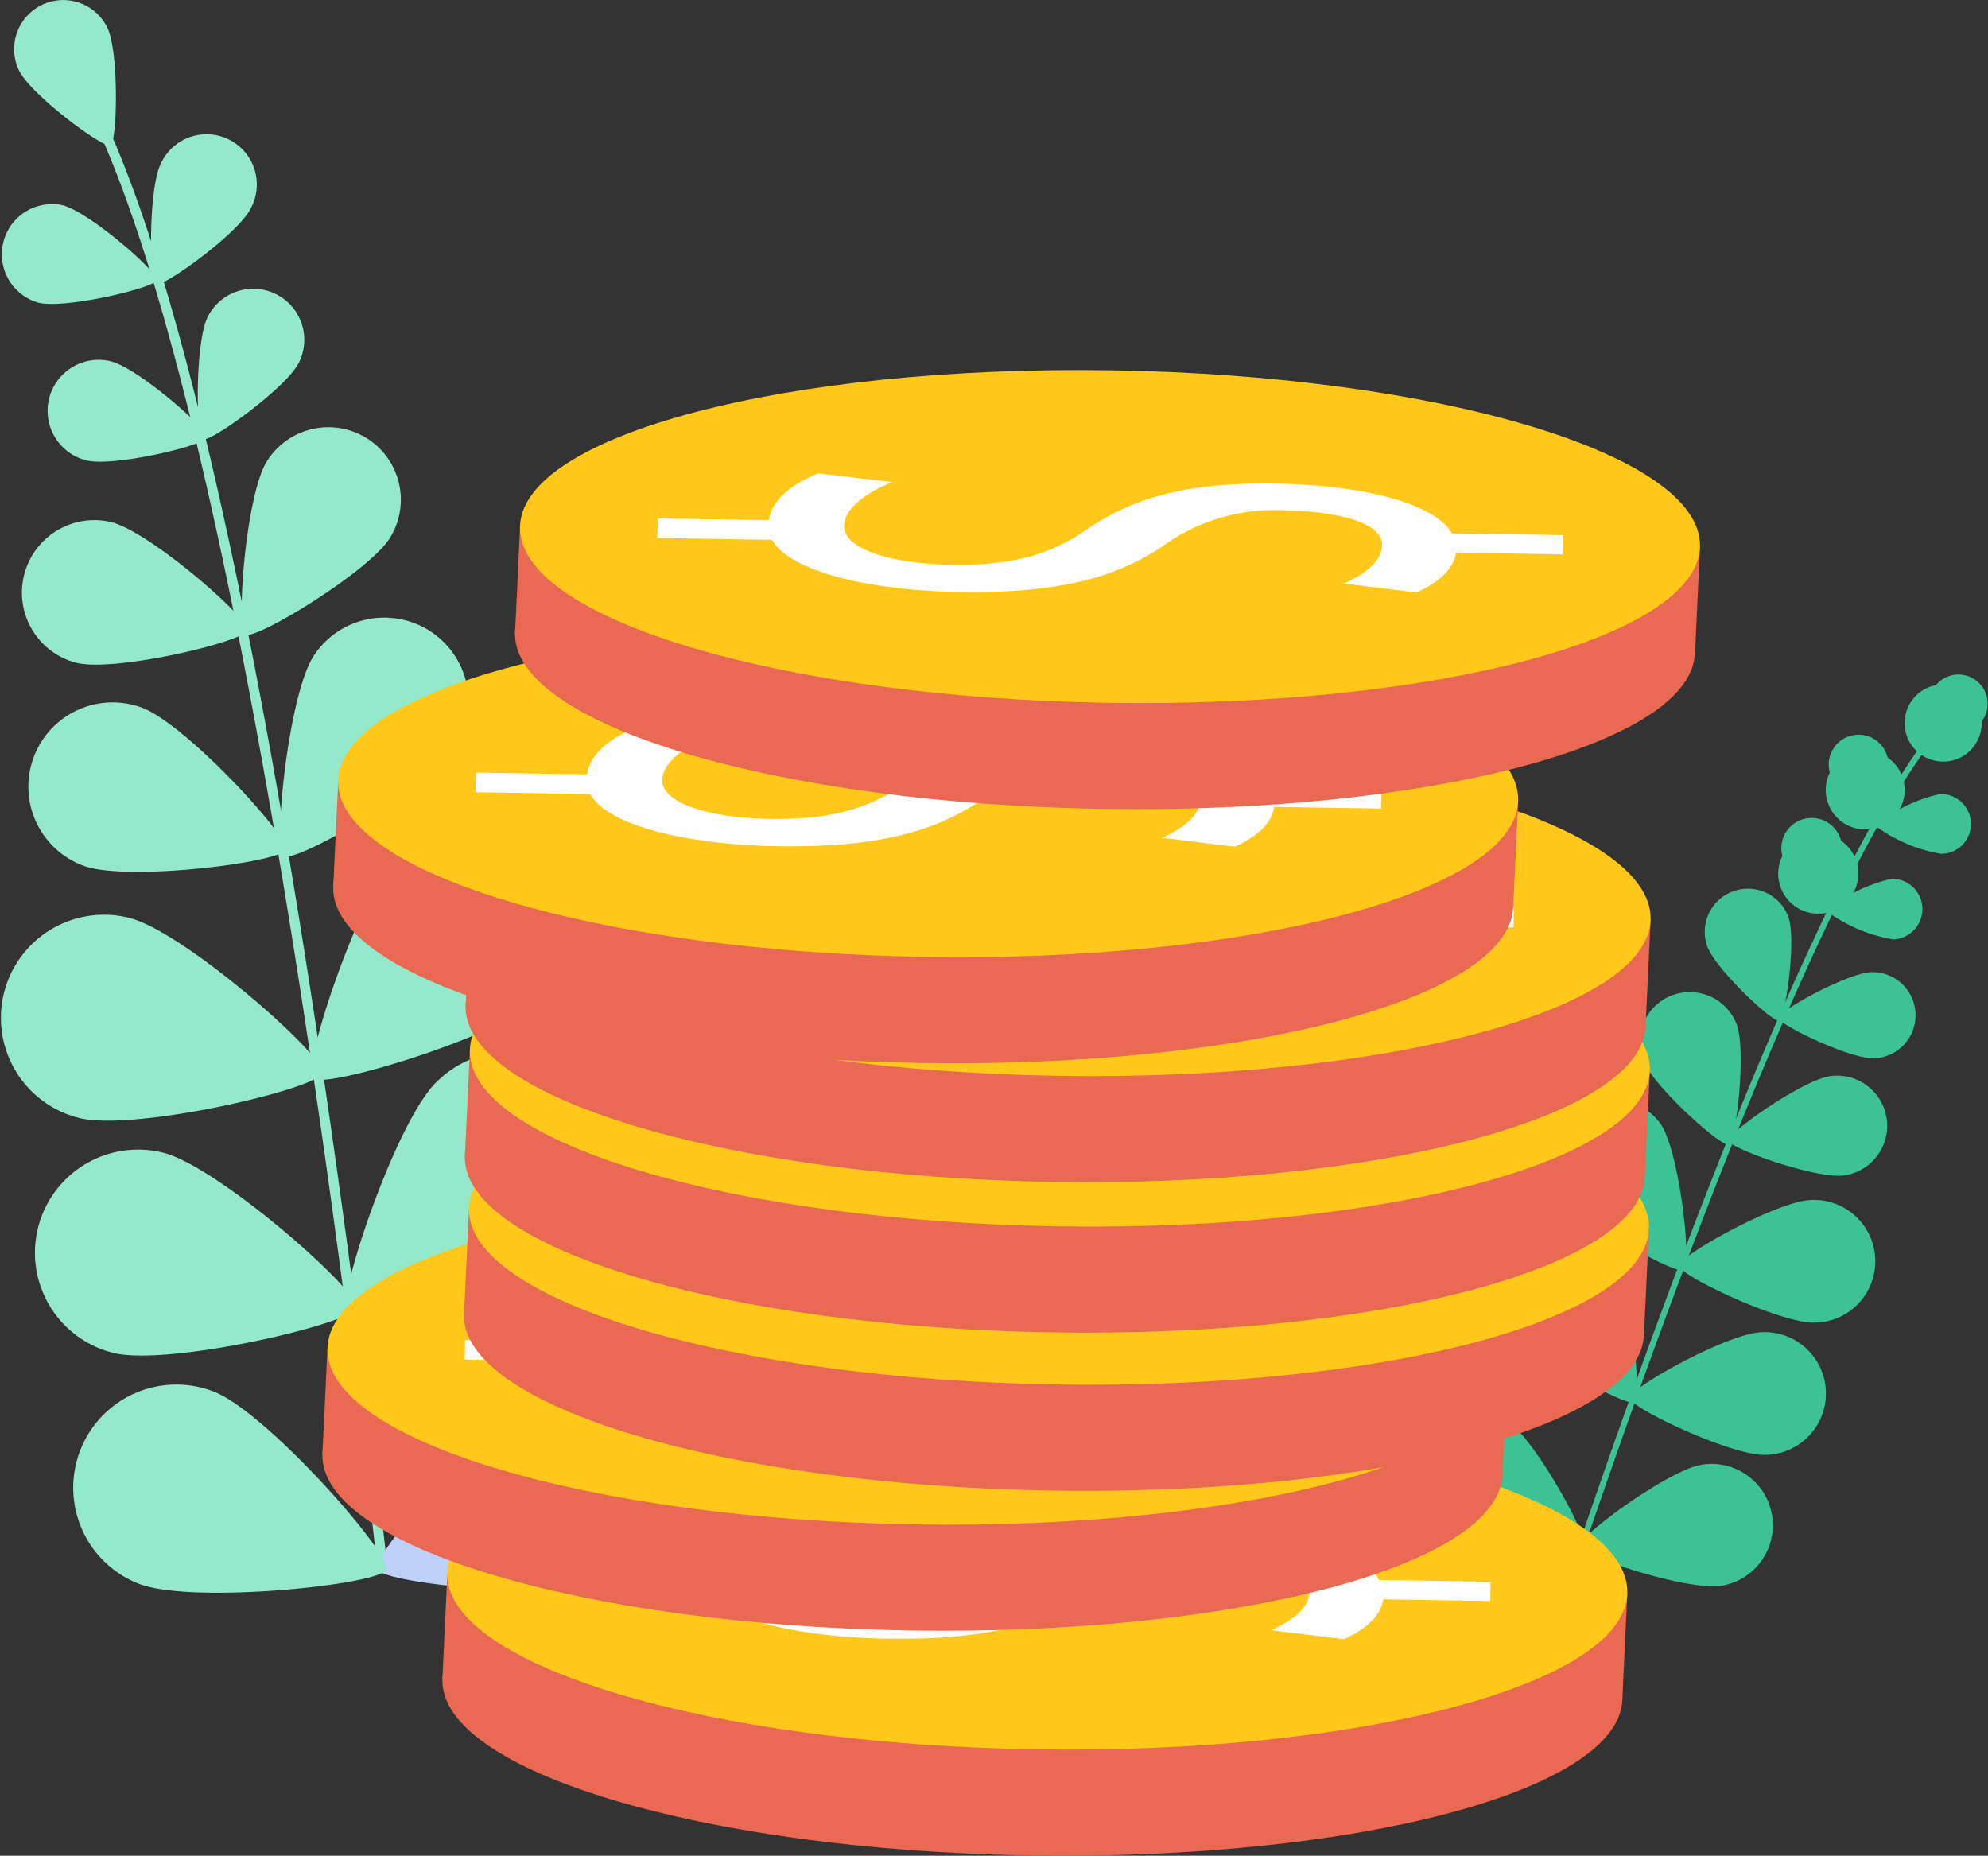 <svg xmlns="http://www.w3.org/2000/svg" width="114.73" height="107.096" viewBox="0 0 114.73 107.096">
  <rect x="0" y="0" width="114.73" height="107.096" fill="#333333" stroke="none"/>
  <g id="Group_1775" data-name="Group 1775" transform="translate(-528.392 -2817.652)">
    <path id="Path_22479" data-name="Path 22479" d="M1681.535,1340.739a.162.162,0,0,1-.034-.008.171.171,0,0,1-.107-.218c7.989-23.431,15.08-39.921,19.969-46.431.109-.145.187-.249.218-.3a.172.172,0,0,1,.3.17c-.041.072-.116.172-.241.338-4.868,6.482-11.942,22.938-19.919,46.335a.172.172,0,0,1-.184.115" transform="translate(-1061.889 1566.302)" fill="#3cc295"/>
    <path id="Path_22480" data-name="Path 22480" d="M1776.769,1280.325a2.226,2.226,0,1,1-2.642-2.091,1.685,1.685,0,0,1,2.642,2.091" transform="translate(-1134.011 1578.959)" fill="#3cc295"/>
    <path id="Path_22481" data-name="Path 22481" d="M1752.313,1295.373a2.277,2.277,0,1,1-3.336.87,1.724,1.724,0,1,1,3.336-.87" transform="translate(-1114.985 1565.995)" fill="#3cc295"/>
    <path id="Path_22482" data-name="Path 22482" d="M1765.281,1313.438a8.849,8.849,0,0,1-3.812-1.617,8.844,8.844,0,0,1,3.715-1.829,1.724,1.724,0,1,1,.1,3.446" transform="translate(-1124.851 1553.489)" fill="#3cc295"/>
    <path id="Path_22483" data-name="Path 22483" d="M1703.468,1365.3c.568,1.494-.033,6.773-.459,6.935s-4.382-3.385-4.95-4.879a2.893,2.893,0,0,1,5.409-2.056" transform="translate(-1074.85 1511.471)" fill="#3cc295"/>
    <path id="Path_22484" data-name="Path 22484" d="M1728.506,1391.745c-1.583.217-6.592-1.557-6.654-2.009s4.285-3.508,5.869-3.724a2.893,2.893,0,0,1,.785,5.733" transform="translate(-1093.703 1493.744)" fill="#3cc295"/>
    <path id="Path_22485" data-name="Path 22485" d="M1679.753,1393.335c1.08,1.63,1.785,8.094,1.32,8.4s-6.143-2.861-7.223-4.491a3.541,3.541,0,0,1,5.9-3.911" transform="translate(-1055.502 1489.212)" fill="#3cc295"/>
    <path id="Path_22486" data-name="Path 22486" d="M1716.309,1426.617c-1.954.065-7.828-2.725-7.846-3.283s5.658-3.729,7.612-3.794a3.541,3.541,0,1,1,.234,7.077" transform="translate(-1083.178 1467.365)" fill="#3cc295"/>
    <path id="Path_22487" data-name="Path 22487" d="M1666.416,1429.029c1.08,1.63,1.785,8.094,1.32,8.4s-6.143-2.861-7.223-4.491a3.541,3.541,0,1,1,5.9-3.911" transform="translate(-1045.017 1461.149)" fill="#3cc295"/>
    <path id="Path_22488" data-name="Path 22488" d="M1702.972,1462.31c-1.954.065-7.828-2.725-7.846-3.283s5.658-3.729,7.612-3.794a3.541,3.541,0,1,1,.234,7.077" transform="translate(-1072.691 1439.303)" fill="#3cc295"/>
    <path id="Path_22489" data-name="Path 22489" d="M1641.969,1477.063c1.62,1.1,4.734,6.8,4.421,7.266s-6.77-.306-8.389-1.4a3.54,3.54,0,1,1,3.968-5.865" transform="translate(-1026.557 1422.617)" fill="#3cc295"/>
    <path id="Path_22490" data-name="Path 22490" d="M1689.75,1497.815c-1.931.308-8.107-1.725-8.2-2.276s5.147-4.408,7.078-4.716a3.54,3.54,0,1,1,1.117,6.992" transform="translate(-1062.021 1411.356)" fill="#3cc295"/>
    <path id="Path_22491" data-name="Path 22491" d="M1739.543,1317.735a2.313,2.313,0,1,1-3.389.885,1.751,1.751,0,1,1,3.389-.885" transform="translate(-1104.902 1548.431)" fill="#3cc295"/>
    <path id="Path_22492" data-name="Path 22492" d="M1752.123,1336.344a8.985,8.985,0,0,1-3.873-1.643,8.986,8.986,0,0,1,3.775-1.858,1.751,1.751,0,0,1,.1,3.5" transform="translate(-1114.458 1535.524)" fill="#3cc295"/>
    <path id="Path_22493" data-name="Path 22493" d="M1720.26,1337.174c.455,1.3-.179,5.822-.549,5.952s-3.692-3.008-4.146-4.3a2.488,2.488,0,1,1,4.7-1.647" transform="translate(-1088.649 1533.428)" fill="#3cc295"/>
    <path id="Path_22494" data-name="Path 22494" d="M1740.819,1363.025c-1.374.039-5.491-1.942-5.5-2.334s3.989-2.6,5.362-2.64a2.488,2.488,0,0,1,.14,4.974" transform="translate(-1104.289 1515.705)" fill="#3cc295"/>
    <path id="Path_22537" data-name="Path 22537" d="M1296.809,1209.536a.306.306,0,0,0,.058,0,.289.289,0,0,0,.254-.32c-4.772-41.345-10.546-70.965-16.257-83.4-.127-.276-.218-.476-.25-.574a.288.288,0,0,0-.55.174,6.954,6.954,0,0,0,.275.641c5.687,12.385,11.443,41.943,16.208,83.23a.289.289,0,0,0,.262.254" transform="translate(-746.363 1698.899)" fill="#94e9cd"/>
    <path id="Path_22538" data-name="Path 22538" d="M1259.39,1099.729c.689,1.4,4.866,4.5,5.267,4.308s.508-5.4-.181-6.8a2.832,2.832,0,1,0-5.086,2.495" transform="translate(-729.893 1722.004)" fill="#94e9cd"/>
    <path id="Path_22539" data-name="Path 22539" d="M1296.625,1133.958c-.723,1.428-.683,6.75-.275,6.956s4.722-2.909,5.445-4.337a2.9,2.9,0,1,0-5.17-2.619" transform="translate(-758.949 1693.135)" fill="#94e9cd"/>
    <path id="Path_22540" data-name="Path 22540" d="M1257.489,1156.339c1.554.383,6.73-.854,6.84-1.3s-3.9-3.946-5.452-4.329a2.9,2.9,0,0,0-1.388,5.627" transform="translate(-726.893 1678.78)" fill="#94e9cd"/>
    <path id="Path_22541" data-name="Path 22541" d="M1332.849,1264.569c-1.465,2.252-2.361,11.14-1.718,11.558s8.407-4,9.872-6.252a4.864,4.864,0,0,0-8.154-5.306" transform="translate(-786.356 1590.938)" fill="#94e9cd"/>
    <path id="Path_22542" data-name="Path 22542" d="M1266.136,1294.667c2.524.921,11.385-.208,11.648-.929s-5.79-7.29-8.314-8.21a4.864,4.864,0,1,0-3.334,9.139" transform="translate(-732.909 1572.955)" fill="#94e9cd"/>
    <path id="Path_22543" data-name="Path 22543" d="M1344.595,1318.139c-2.356,2.293-5.819,12.662-5.164,13.334s11.113-2.51,13.468-4.8a5.953,5.953,0,0,0-8.3-8.531" transform="translate(-792.984 1548.41)" fill="#94e9cd"/>
    <path id="Path_22544" data-name="Path 22544" d="M1260.029,1354.292c3.188.8,13.832-1.687,14.061-2.6s-7.966-8.144-11.154-8.947a5.952,5.952,0,1,0-2.908,11.544" transform="translate(-727.084 1527.879)" fill="#94e9cd"/>
    <path id="Path_22545" data-name="Path 22545" d="M1353.782,1381.539c-2.355,2.293-5.819,12.662-5.164,13.334s11.113-2.511,13.468-4.8a5.952,5.952,0,1,0-8.3-8.53" transform="translate(-800.207 1498.565)" fill="#94e9cd"/>
    <path id="Path_22546" data-name="Path 22546" d="M1269.215,1417.691c3.188.8,13.833-1.687,14.062-2.6s-7.966-8.145-11.154-8.948a5.952,5.952,0,1,0-2.908,11.544" transform="translate(-734.307 1478.035)" fill="#94e9cd"/>
    <path id="Path_22547" data-name="Path 22547" d="M1366.958,1469.168c-3.051,1.223-10.2,9.491-9.854,10.362s11.231,1.911,14.283.688a5.953,5.953,0,1,0-4.429-11.051" transform="translate(-806.934 1428.684)" fill="#bdd1f9"/>
    <path id="Path_22548" data-name="Path 22548" d="M1278.834,1480.862c3.063,1.195,13.935.056,14.276-.818s-6.886-9.077-9.948-10.272a5.952,5.952,0,0,0-4.328,11.09" transform="translate(-742.428 1428.193)" fill="#94e9cd"/>
    <path id="Path_22549" data-name="Path 22549" d="M1309.246,1175.211c-.735,1.451-.694,6.858-.28,7.067s4.8-2.956,5.533-4.406a2.944,2.944,0,1,0-5.253-2.661" transform="translate(-768.864 1660.722)" fill="#94e9cd"/>
    <path id="Path_22550" data-name="Path 22550" d="M1270.371,1198.58c1.579.389,6.838-.868,6.949-1.319s-3.96-4.009-5.539-4.4a2.944,2.944,0,0,0-1.41,5.717" transform="translate(-736.992 1645.643)" fill="#94e9cd"/>
    <path id="Path_22551" data-name="Path 22551" d="M1321.965,1212.955c-1.209,1.968-1.782,9.629-1.22,9.974s7.138-3.626,8.348-5.594a4.183,4.183,0,1,0-7.128-4.38" transform="translate(-778.187 1631.346)" fill="#94e9cd"/>
    <path id="Path_22552" data-name="Path 22552" d="M1264.193,1244.235c2.243.553,9.715-1.233,9.872-1.874s-5.626-5.7-7.869-6.249a4.183,4.183,0,0,0-2,8.123" transform="translate(-731.395 1611.669)" fill="#94e9cd"/>
    <path id="Path_22591" data-name="Path 22591" d="M1408.6,1525.86c18.8.3,34.119-3.747,34.2-9.045s-15.09-9.839-33.9-10.141-34.118,3.748-34.2,9.045,15.09,9.839,33.9,10.141" transform="translate(-820.778 1398.872)" fill="#e96953"/>
    <path id="Path_22592" data-name="Path 22592" d="M1442.8,1527.62l.289-6.123-6.2.821-61.9-1.917-.289,6.123,20.227,6.657,28.857-3.182Z" transform="translate(-820.779 1388.066)" fill="#e96953"/>
    <path id="Path_22593" data-name="Path 22593" d="M1409.951,1497.223c18.8.3,34.119-3.748,34.2-9.046s-15.09-9.839-33.9-10.141-34.118,3.747-34.2,9.045,15.09,9.839,33.9,10.141" transform="translate(-821.842 1421.386)" fill="#ffc81a"/>
    <path id="Path_22594" data-name="Path 22594" d="M1413.14,1508.534l6.429.1c.08-1.039,1.244-2.1,2.845-2.7l4.258.5c-1.538.621-2.763,1.534-2.779,2.539-.021,1.274,2.576,2.177,6.2,2.235,3.5.056,5.677-.608,7.608-1.9,2.576-1.788,5.522-2.871,11.06-2.782,5.284.085,9.277,1.208,10.205,2.873l6.43.1-.018,1.112-6.175-.1c-.145,1.074-1.175,1.793-2.266,2.3l-4.194-.516c.77-.364,2.182-1.077,2.2-2.225.022-1.381-2.9-1.949-5.444-1.989a11.037,11.037,0,0,0-7.293,2.107c-2.7,1.8-6.029,2.684-11.694,2.593-5.029-.081-9.724-1.143-10.776-3.008l-6.62-.107Z" transform="translate(-850.982 1399.438)" fill="#fff"/>
    <path id="Path_22595" data-name="Path 22595" d="M1376.215,1465.133c18.805.3,34.119-3.748,34.2-9.046s-15.09-9.838-33.9-10.141-34.119,3.748-34.2,9.046,15.09,9.838,33.9,10.141" transform="translate(-795.319 1446.615)" fill="#e96953"/>
    <path id="Path_22596" data-name="Path 22596" d="M1410.42,1466.893l.289-6.123-6.2.822-61.9-1.917-.289,6.123,20.226,6.657,28.858-3.182Z" transform="translate(-795.32 1435.81)" fill="#e96953"/>
    <path id="Path_22597" data-name="Path 22597" d="M1377.568,1436.5c18.8.3,34.118-3.748,34.2-9.046s-15.09-9.838-33.895-10.141-34.118,3.748-34.2,9.046,15.09,9.839,33.9,10.141" transform="translate(-796.383 1469.13)" fill="#ffc81a"/>
    <path id="Path_22598" data-name="Path 22598" d="M1380.758,1447.807l6.429.1c.08-1.039,1.243-2.1,2.845-2.7l4.258.5c-1.538.621-2.763,1.534-2.779,2.538-.021,1.274,2.576,2.177,6.2,2.235,3.5.056,5.677-.609,7.608-1.905,2.575-1.788,5.522-2.871,11.06-2.782,5.283.085,9.277,1.208,10.205,2.873l6.429.1-.018,1.112-6.175-.1c-.145,1.074-1.175,1.793-2.266,2.3l-4.194-.516c.77-.364,2.182-1.077,2.2-2.225.022-1.381-2.9-1.948-5.444-1.989a11.037,11.037,0,0,0-7.293,2.108c-2.7,1.8-6.029,2.683-11.694,2.592-5.029-.081-9.724-1.143-10.776-3.008l-6.62-.107Z" transform="translate(-825.524 1447.181)" fill="#fff"/>
    <path id="Path_22599" data-name="Path 22599" d="M1414.426,1427.384c18.805.3,34.118-3.747,34.2-9.046s-15.09-9.839-33.9-10.141-34.118,3.748-34.2,9.046,15.091,9.839,33.9,10.141" transform="translate(-825.359 1476.293)" fill="#e96953"/>
    <path id="Path_22600" data-name="Path 22600" d="M1448.631,1429.145l.289-6.123-6.2.821-61.9-1.917-.289,6.123,20.227,6.658,28.858-3.182Z" transform="translate(-825.361 1465.486)" fill="#e96953"/>
    <path id="Path_22601" data-name="Path 22601" d="M1415.778,1398.748c18.805.3,34.118-3.747,34.2-9.046s-15.09-9.839-33.9-10.141-34.118,3.747-34.2,9.046,15.09,9.839,33.9,10.141" transform="translate(-826.423 1498.807)" fill="#ffc81a"/>
    <path id="Path_22602" data-name="Path 22602" d="M1418.969,1410.058l6.429.1c.08-1.039,1.243-2.1,2.845-2.7l4.258.5c-1.538.621-2.763,1.534-2.779,2.539-.021,1.273,2.576,2.176,6.2,2.235,3.5.056,5.677-.609,7.608-1.905,2.576-1.789,5.522-2.871,11.06-2.782,5.283.085,9.277,1.208,10.205,2.873l6.429.1-.018,1.112-6.175-.1c-.145,1.074-1.175,1.793-2.266,2.3l-4.194-.516c.77-.364,2.182-1.077,2.2-2.225.022-1.381-2.9-1.948-5.444-1.989a11.037,11.037,0,0,0-7.293,2.107c-2.7,1.8-6.028,2.684-11.694,2.593-5.029-.081-9.724-1.143-10.776-3.008l-6.62-.107Z" transform="translate(-855.565 1476.858)" fill="#fff"/>
    <path id="Path_22603" data-name="Path 22603" d="M1414.666,1384.683c18.805.3,34.119-3.747,34.2-9.046s-15.09-9.839-33.9-10.141-34.118,3.748-34.2,9.046,15.09,9.839,33.9,10.141" transform="translate(-825.549 1509.864)" fill="#e96953"/>
    <path id="Path_22604" data-name="Path 22604" d="M1448.872,1386.444l.289-6.123-6.2.822-61.9-1.917-.289,6.123,20.226,6.657,28.858-3.182Z" transform="translate(-825.551 1499.058)" fill="#e96953"/>
    <path id="Path_22605" data-name="Path 22605" d="M1416.019,1356.047c18.805.3,34.119-3.747,34.2-9.046s-15.09-9.839-33.9-10.141-34.119,3.748-34.2,9.046,15.09,9.839,33.9,10.141" transform="translate(-826.612 1532.378)" fill="#ffc81a"/>
    <path id="Path_22606" data-name="Path 22606" d="M1419.21,1367.358l6.429.1c.08-1.039,1.244-2.1,2.845-2.7l4.258.5c-1.538.621-2.763,1.534-2.779,2.539-.021,1.273,2.576,2.176,6.2,2.235,3.5.056,5.677-.609,7.608-1.905,2.576-1.788,5.522-2.871,11.06-2.782,5.284.085,9.277,1.208,10.205,2.873l6.43.1-.018,1.112-6.175-.1c-.145,1.074-1.175,1.793-2.266,2.3l-4.194-.516c.77-.365,2.182-1.077,2.2-2.225.022-1.381-2.9-1.948-5.444-1.989a11.038,11.038,0,0,0-7.293,2.107c-2.7,1.8-6.028,2.684-11.694,2.593-5.029-.081-9.724-1.143-10.776-3.008l-6.62-.107Z" transform="translate(-855.755 1510.429)" fill="#fff"/>
    <path id="Path_22607" data-name="Path 22607" d="M1414.874,1344.065c18.8.3,34.118-3.748,34.2-9.046s-15.09-9.838-33.9-10.141-34.119,3.748-34.2,9.046,15.09,9.838,33.9,10.141" transform="translate(-825.712 1541.797)" fill="#e96953"/>
    <path id="Path_22608" data-name="Path 22608" d="M1449.078,1345.826l.289-6.123-6.2.822-61.9-1.917-.289,6.123,20.227,6.658,28.857-3.182Z" transform="translate(-825.713 1530.991)" fill="#e96953"/>
    <path id="Path_22609" data-name="Path 22609" d="M1416.225,1315.428c18.8.3,34.118-3.748,34.2-9.046s-15.09-9.838-33.9-10.141-34.119,3.748-34.2,9.046,15.09,9.839,33.9,10.141" transform="translate(-826.774 1564.312)" fill="#ffc81a"/>
    <path id="Path_22610" data-name="Path 22610" d="M1419.416,1326.74l6.429.1c.08-1.039,1.243-2.1,2.845-2.7l4.258.5c-1.538.621-2.763,1.534-2.779,2.538-.021,1.274,2.576,2.177,6.2,2.235,3.5.056,5.677-.608,7.608-1.9,2.576-1.788,5.522-2.871,11.06-2.782,5.284.085,9.277,1.208,10.205,2.873l6.43.1-.018,1.112-6.175-.1c-.145,1.074-1.175,1.793-2.266,2.3l-4.194-.516c.77-.365,2.182-1.077,2.2-2.225.022-1.381-2.9-1.948-5.444-1.989a11.04,11.04,0,0,0-7.293,2.108c-2.7,1.8-6.029,2.684-11.694,2.592-5.029-.081-9.724-1.143-10.776-3.008l-6.62-.107Z" transform="translate(-855.917 1542.362)" fill="#fff"/>
    <path id="Path_22611" data-name="Path 22611" d="M1379.124,1311.966c18.805.3,34.118-3.748,34.2-9.046s-15.09-9.839-33.9-10.141-34.118,3.748-34.2,9.046,15.09,9.839,33.9,10.141" transform="translate(-797.605 1567.033)" fill="#e96953"/>
    <path id="Path_22612" data-name="Path 22612" d="M1413.329,1313.727l.289-6.123-6.2.821-61.9-1.917-.289,6.123,20.226,6.657,28.858-3.182Z" transform="translate(-797.607 1556.228)" fill="#e96953"/>
    <path id="Path_22613" data-name="Path 22613" d="M1380.477,1283.329c18.805.3,34.118-3.748,34.2-9.046s-15.09-9.838-33.9-10.141-34.119,3.748-34.2,9.046,15.09,9.838,33.9,10.141" transform="translate(-798.67 1589.548)" fill="#ffc81a"/>
    <path id="Path_22614" data-name="Path 22614" d="M1383.667,1294.641l6.43.1c.08-1.039,1.243-2.1,2.845-2.7l4.258.5c-1.538.621-2.763,1.534-2.779,2.539-.021,1.273,2.575,2.176,6.2,2.235,3.5.057,5.677-.608,7.608-1.9,2.576-1.789,5.522-2.871,11.06-2.782,5.284.085,9.277,1.208,10.205,2.873l6.43.1-.018,1.112-6.175-.1c-.145,1.074-1.175,1.793-2.266,2.3l-4.194-.516c.77-.364,2.182-1.077,2.2-2.225.022-1.381-2.9-1.948-5.444-1.989a11.037,11.037,0,0,0-7.293,2.108c-2.7,1.8-6.028,2.684-11.694,2.592-5.029-.081-9.724-1.143-10.776-3.008l-6.62-.106Z" transform="translate(-827.812 1567.599)" fill="#fff"/>
    <path id="Path_22615" data-name="Path 22615" d="M1428.2,1243.374c18.805.3,34.118-3.747,34.2-9.046s-15.09-9.838-33.9-10.141-34.119,3.748-34.2,9.046,15.09,9.839,33.9,10.141" transform="translate(-836.189 1620.96)" fill="#e96953"/>
    <path id="Path_22616" data-name="Path 22616" d="M1462.407,1245.135l.289-6.123-6.2.822-61.9-1.917-.289,6.123,20.226,6.658,28.858-3.182Z" transform="translate(-836.191 1610.153)" fill="#e96953"/>
    <path id="Path_22617" data-name="Path 22617" d="M1429.555,1214.738c18.805.3,34.119-3.747,34.2-9.046s-15.09-9.839-33.9-10.141-34.119,3.748-34.2,9.046,15.09,9.839,33.9,10.141" transform="translate(-837.254 1643.473)" fill="#ffc81a"/>
    <path id="Path_22618" data-name="Path 22618" d="M1432.745,1226.049l6.43.1c.08-1.039,1.243-2.1,2.845-2.7l4.258.5c-1.538.621-2.763,1.534-2.779,2.539-.021,1.273,2.575,2.176,6.2,2.235,3.5.056,5.677-.609,7.608-1.905,2.576-1.788,5.522-2.871,11.06-2.782,5.284.085,9.277,1.208,10.205,2.873l6.429.1-.018,1.112-6.174-.1c-.145,1.074-1.175,1.793-2.266,2.3l-4.194-.516c.77-.364,2.182-1.077,2.2-2.225.022-1.381-2.9-1.948-5.444-1.989a11.035,11.035,0,0,0-7.293,2.107c-2.7,1.8-6.029,2.684-11.694,2.593-5.029-.081-9.724-1.143-10.776-3.008l-6.62-.106Z" transform="translate(-866.396 1621.524)" fill="#fff"/>
  </g>
</svg>
